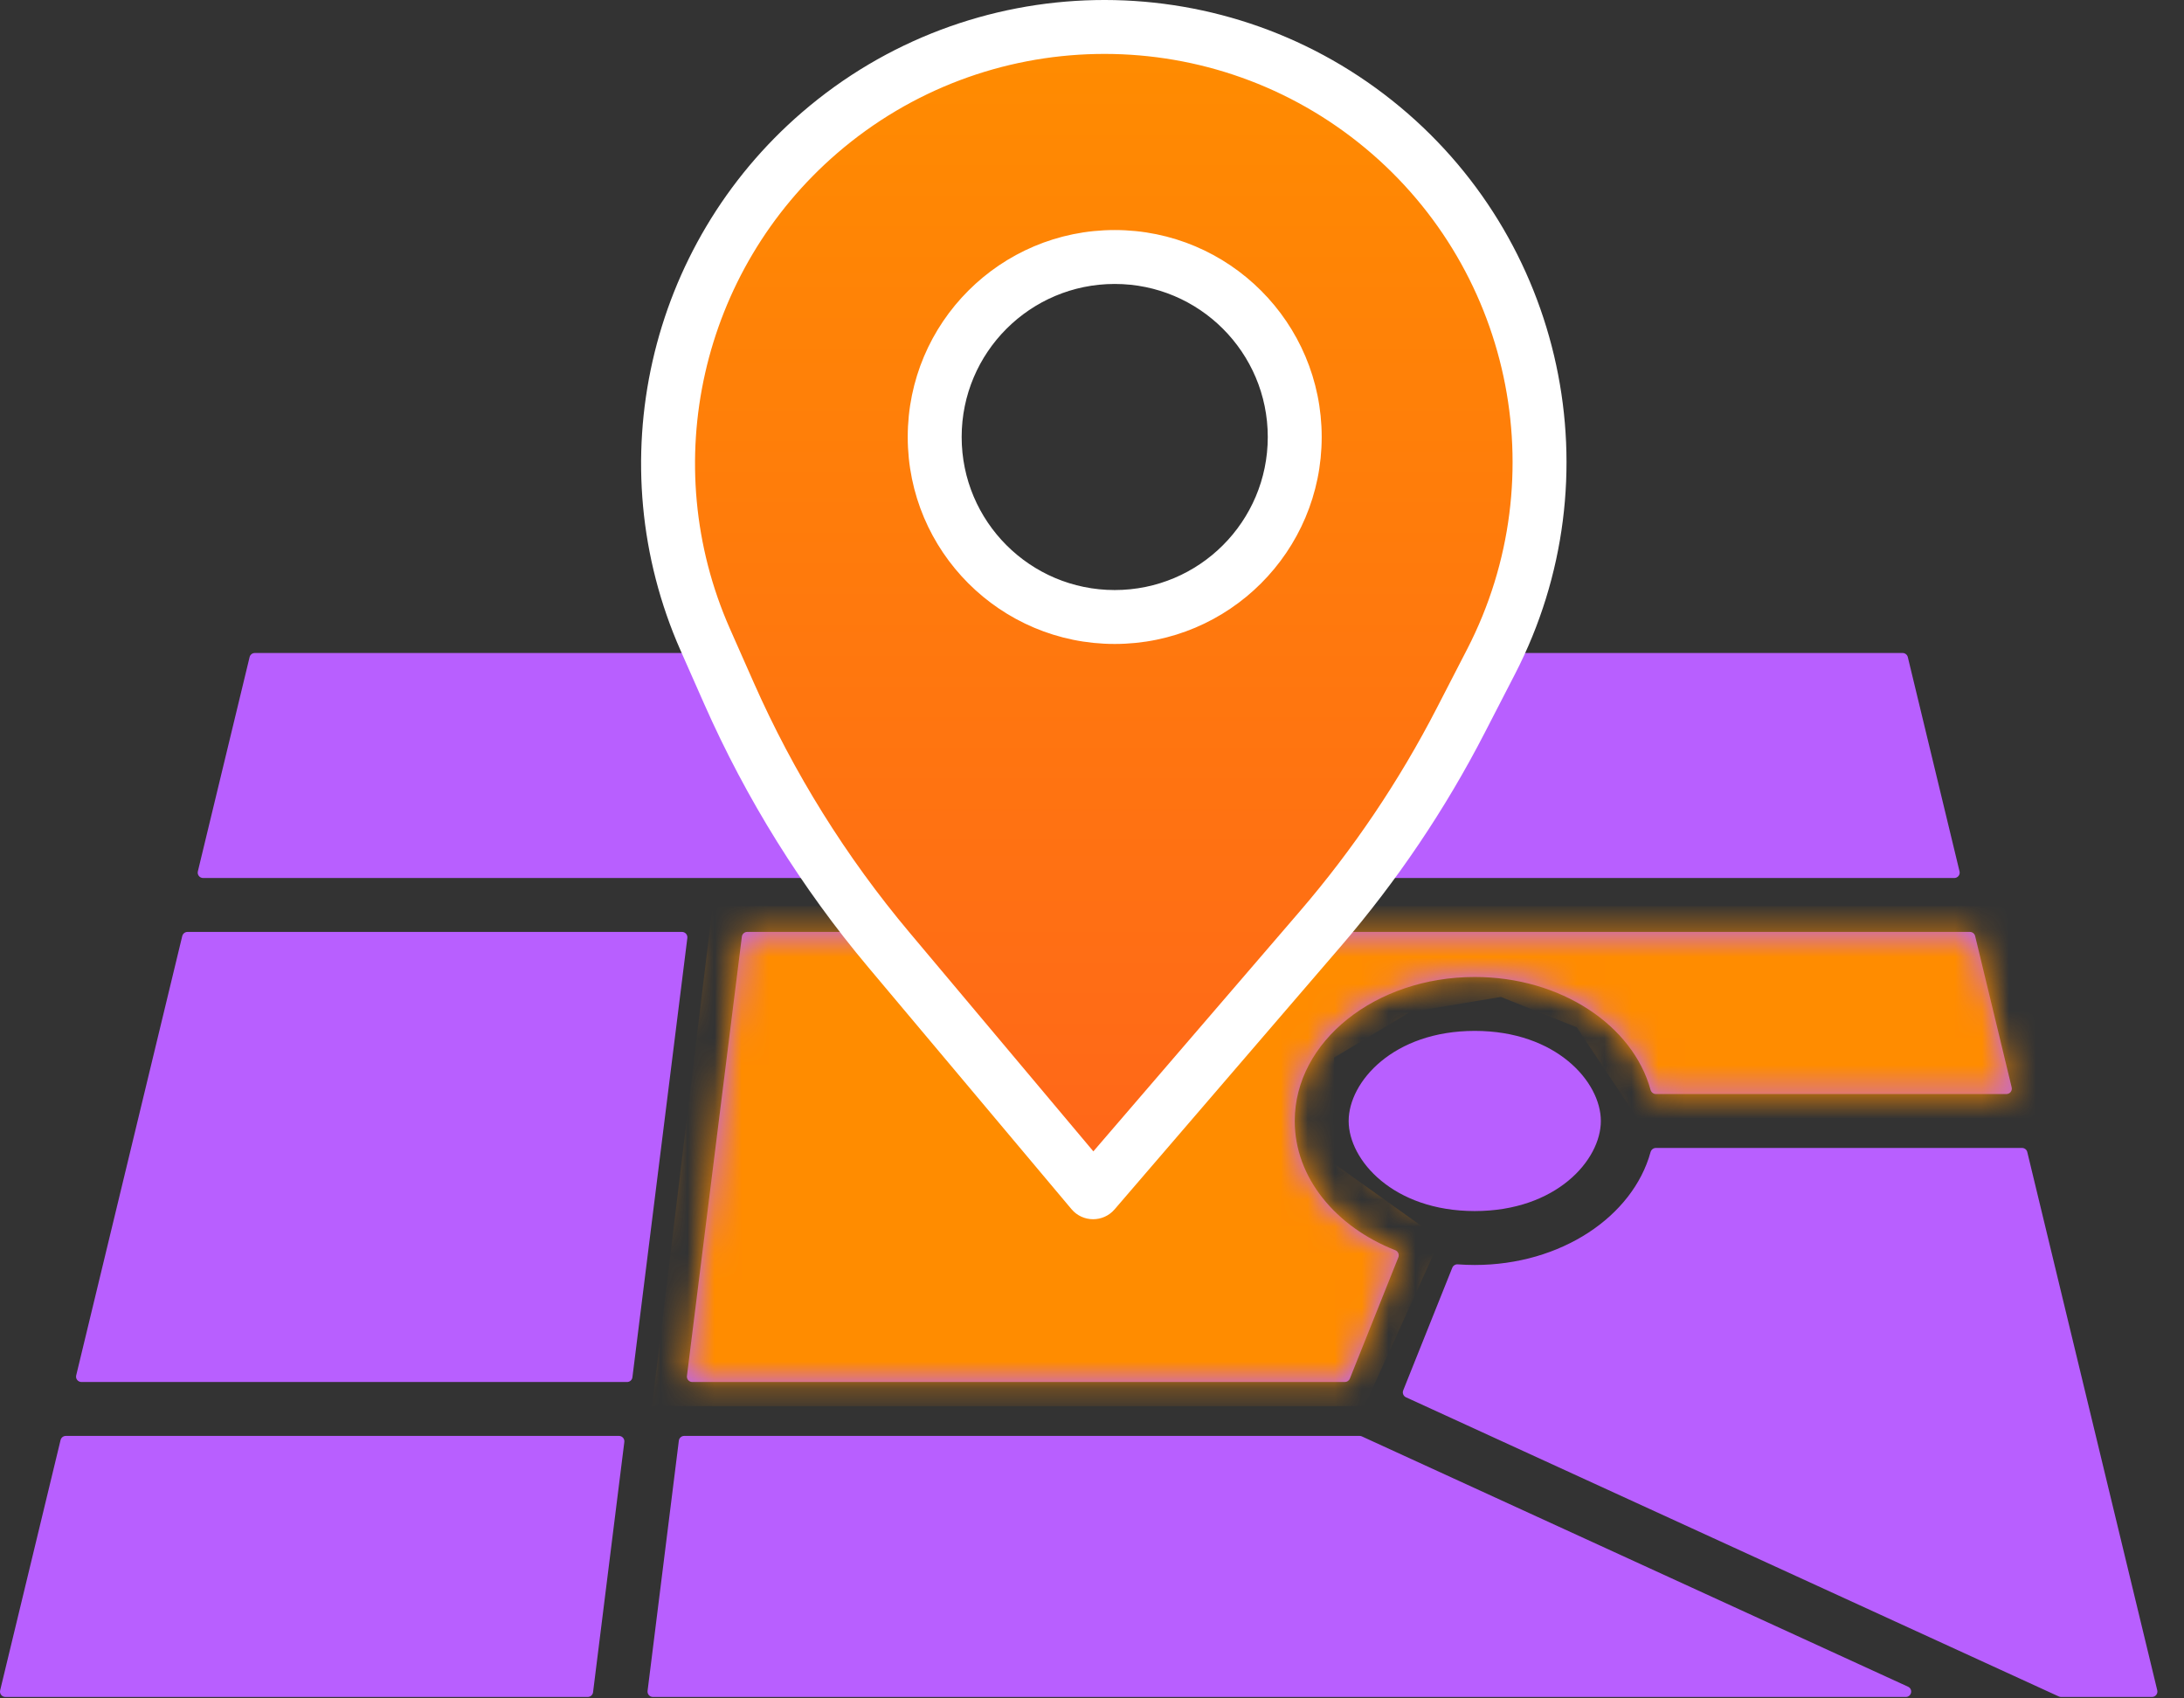 <?xml version="1.0" encoding="UTF-8"?> <svg xmlns="http://www.w3.org/2000/svg" width="81" height="63" viewBox="0 0 81 63" fill="none"><rect x="0" y="0" width="81" height="63" fill="#333333" stroke="none"/><path fill-rule="evenodd" clip-rule="evenodd" d="M6.953 34.569C6.861 34.569 6.781 34.633 6.759 34.723L2.826 51.018C2.795 51.143 2.891 51.264 3.02 51.264H23.257C23.358 51.264 23.443 51.189 23.455 51.089L25.492 34.794C25.507 34.675 25.414 34.569 25.294 34.569H6.953ZM27.712 34.569C27.612 34.569 27.527 34.645 27.514 34.745L25.477 51.04C25.462 51.159 25.555 51.264 25.676 51.264H49.877C49.959 51.264 50.032 51.215 50.063 51.139L51.862 46.64C51.904 46.535 51.851 46.416 51.746 46.375C49.538 45.504 48.019 43.684 48.019 41.582C48.019 38.632 51.008 36.24 54.696 36.24C57.888 36.24 60.557 38.033 61.216 40.428C61.241 40.518 61.321 40.582 61.414 40.582H74.415C74.544 40.582 74.639 40.461 74.609 40.335L73.254 34.723C73.233 34.633 73.153 34.569 73.06 34.569H27.712ZM23.155 53.489C23.17 53.37 23.077 53.264 22.957 53.264H2.441C2.348 53.264 2.268 53.328 2.246 53.418L0.006 62.7C-0.025 62.826 0.071 62.947 0.2 62.947H21.797C21.898 62.947 21.983 62.872 21.995 62.772L23.155 53.489ZM24.215 62.947C24.095 62.947 24.002 62.842 24.017 62.722L25.177 53.44C25.19 53.34 25.275 53.264 25.376 53.264H50.428C50.456 53.264 50.485 53.271 50.511 53.283L70.764 62.566C70.96 62.655 70.896 62.947 70.681 62.947H24.215ZM54.696 46.923C57.888 46.923 60.557 45.13 61.216 42.735C61.241 42.646 61.321 42.582 61.414 42.582H74.994C75.086 42.582 75.167 42.645 75.188 42.735L80.008 62.7C80.038 62.826 79.943 62.947 79.813 62.947H76.441C76.412 62.947 76.384 62.941 76.358 62.929L52.145 51.831C52.048 51.787 52.003 51.674 52.042 51.575L53.862 47.026C53.895 46.944 53.978 46.893 54.066 46.9C54.273 46.915 54.483 46.923 54.696 46.923ZM7.338 32.323C7.308 32.448 7.403 32.569 7.533 32.569H72.481C72.61 32.569 72.706 32.448 72.675 32.323L70.757 24.375C70.735 24.285 70.655 24.222 70.562 24.222H9.451C9.359 24.222 9.278 24.285 9.257 24.375L7.338 32.323ZM59.372 41.582C59.372 43.034 57.718 44.923 54.696 44.923C51.673 44.923 50.019 43.034 50.019 41.582C50.019 40.13 51.673 38.24 54.696 38.24C57.718 38.24 59.372 40.13 59.372 41.582Z" fill="#B85FFF"></path><mask id="mask0_2536_144" style="mask-type:alpha" maskUnits="userSpaceOnUse" x="0" y="24" width="81" height="39"><path fill-rule="evenodd" clip-rule="evenodd" d="M6.953 34.569C6.861 34.569 6.781 34.633 6.759 34.723L2.826 51.018C2.795 51.143 2.891 51.264 3.02 51.264H23.257C23.358 51.264 23.443 51.189 23.455 51.089L25.492 34.794C25.507 34.675 25.414 34.569 25.294 34.569H6.953ZM27.712 34.569C27.612 34.569 27.527 34.645 27.514 34.745L25.477 51.04C25.462 51.159 25.555 51.264 25.676 51.264H49.877C49.959 51.264 50.032 51.215 50.063 51.139L51.862 46.64C51.904 46.535 51.851 46.416 51.746 46.375C49.538 45.504 48.019 43.684 48.019 41.582C48.019 38.632 51.008 36.24 54.696 36.24C57.888 36.24 60.557 38.033 61.216 40.428C61.241 40.518 61.321 40.582 61.414 40.582H74.415C74.544 40.582 74.639 40.461 74.609 40.335L73.254 34.723C73.233 34.633 73.153 34.569 73.06 34.569H27.712ZM23.155 53.489C23.17 53.37 23.077 53.264 22.957 53.264H2.441C2.348 53.264 2.268 53.328 2.246 53.418L0.006 62.7C-0.025 62.826 0.071 62.947 0.2 62.947H21.797C21.898 62.947 21.983 62.872 21.995 62.772L23.155 53.489ZM24.215 62.947C24.095 62.947 24.002 62.842 24.017 62.722L25.177 53.44C25.19 53.34 25.275 53.264 25.376 53.264H50.428C50.456 53.264 50.485 53.271 50.511 53.283L70.764 62.566C70.96 62.655 70.896 62.947 70.681 62.947H24.215ZM54.696 46.923C57.888 46.923 60.557 45.13 61.216 42.735C61.241 42.646 61.321 42.582 61.414 42.582H74.994C75.086 42.582 75.167 42.645 75.188 42.735L80.008 62.7C80.038 62.826 79.943 62.947 79.813 62.947H76.441C76.412 62.947 76.384 62.941 76.358 62.929L52.145 51.831C52.048 51.787 52.003 51.674 52.042 51.575L53.862 47.026C53.895 46.944 53.978 46.893 54.066 46.9C54.273 46.915 54.483 46.923 54.696 46.923ZM7.338 32.323C7.308 32.448 7.403 32.569 7.533 32.569H72.481C72.61 32.569 72.706 32.448 72.675 32.323L70.757 24.375C70.735 24.285 70.655 24.222 70.562 24.222H9.451C9.359 24.222 9.278 24.285 9.257 24.375L7.338 32.323ZM59.372 41.582C59.372 43.034 57.718 44.923 54.696 44.923C51.673 44.923 50.019 43.034 50.019 41.582C50.019 40.13 51.673 38.24 54.696 38.24C57.718 38.24 59.372 40.13 59.372 41.582Z" fill="#B85FFF"></path></mask><g mask="url(#mask0_2536_144)"><path d="M24.182 52.16L26.43 33.608H75.342L77.029 41.479H60.725L58.476 38.105L55.665 36.981L52.292 37.543L49.481 39.23V43.165L53.416 45.976L50.605 52.16H24.182Z" fill="#FF8C00"></path></g><path fill-rule="evenodd" clip-rule="evenodd" d="M40.504 44.208L32.971 35.24C30.552 32.361 28.553 29.153 27.034 25.712L26.154 23.721C23.278 17.207 25.008 9.571 30.401 4.922C36.276 -0.144 44.935 -0.324 51.006 4.507C57.032 9.303 58.832 17.687 55.305 24.534L54.177 26.722C52.748 29.497 50.997 32.094 48.962 34.461L40.579 44.209C40.559 44.232 40.524 44.231 40.504 44.208ZM41.342 22.887C45.03 22.887 48.019 19.898 48.019 16.21C48.019 12.523 45.03 9.533 41.342 9.533C37.655 9.533 34.666 12.523 34.666 16.21C34.666 19.898 37.655 22.887 41.342 22.887Z" fill="url(#paint0_linear_2536_144)"></path><path d="M32.971 35.24L32.205 35.883L32.205 35.883L32.971 35.24ZM40.504 44.208L41.27 43.565L41.27 43.565L40.504 44.208ZM27.034 25.712L26.119 26.116L26.119 26.116L27.034 25.712ZM26.154 23.721L27.069 23.317L27.069 23.317L26.154 23.721ZM30.401 4.922L31.053 5.679L31.053 5.679L30.401 4.922ZM51.006 4.507L50.383 5.289L50.383 5.289L51.006 4.507ZM55.305 24.534L54.416 24.076L54.416 24.076L55.305 24.534ZM54.177 26.722L55.066 27.18L55.066 27.18L54.177 26.722ZM48.962 34.461L48.204 33.809L48.204 33.809L48.962 34.461ZM40.579 44.209L41.337 44.861L41.337 44.861L40.579 44.209ZM32.205 35.883L39.739 44.852L41.27 43.565L33.737 34.597L32.205 35.883ZM26.119 26.116C27.677 29.643 29.726 32.931 32.205 35.883L33.737 34.597C31.378 31.79 29.43 28.662 27.949 25.308L26.119 26.116ZM25.239 24.125L26.119 26.116L27.949 25.308L27.069 23.317L25.239 24.125ZM29.748 4.164C24.022 9.1 22.185 17.208 25.239 24.125L27.069 23.317C24.371 17.207 25.993 10.041 31.053 5.679L29.748 4.164ZM51.628 3.724C45.181 -1.406 35.986 -1.214 29.748 4.164L31.053 5.679C36.566 0.927 44.69 0.759 50.383 5.289L51.628 3.724ZM56.194 24.992C59.94 17.721 58.028 8.817 51.628 3.724L50.383 5.289C56.036 9.788 57.725 17.654 54.416 24.076L56.194 24.992ZM55.066 27.18L56.194 24.992L54.416 24.076L53.288 26.264L55.066 27.18ZM49.72 35.113C51.806 32.687 53.601 30.025 55.066 27.18L53.288 26.264C51.894 28.97 50.188 31.502 48.204 33.809L49.72 35.113ZM41.337 44.861L49.72 35.113L48.204 33.809L39.821 43.557L41.337 44.861ZM39.739 44.852C40.154 45.347 40.915 45.351 41.337 44.861L39.821 43.557C40.203 43.112 40.893 43.116 41.27 43.565L39.739 44.852ZM47.019 16.21C47.019 19.345 44.478 21.887 41.342 21.887V23.887C45.582 23.887 49.019 20.45 49.019 16.21H47.019ZM41.342 10.533C44.478 10.533 47.019 13.075 47.019 16.21H49.019C49.019 11.97 45.582 8.533 41.342 8.533V10.533ZM35.666 16.21C35.666 13.075 38.207 10.533 41.342 10.533V8.533C37.103 8.533 33.666 11.97 33.666 16.21H35.666ZM41.342 21.887C38.207 21.887 35.666 19.345 35.666 16.21H33.666C33.666 20.45 37.103 23.887 41.342 23.887V21.887Z" fill="white"></path><defs><linearGradient id="paint0_linear_2536_144" x1="40.938" y1="1" x2="40.938" y2="44.226" gradientUnits="userSpaceOnUse"><stop stop-color="#FF8C00"></stop><stop offset="1" stop-color="#FF661A"></stop></linearGradient></defs></svg> 